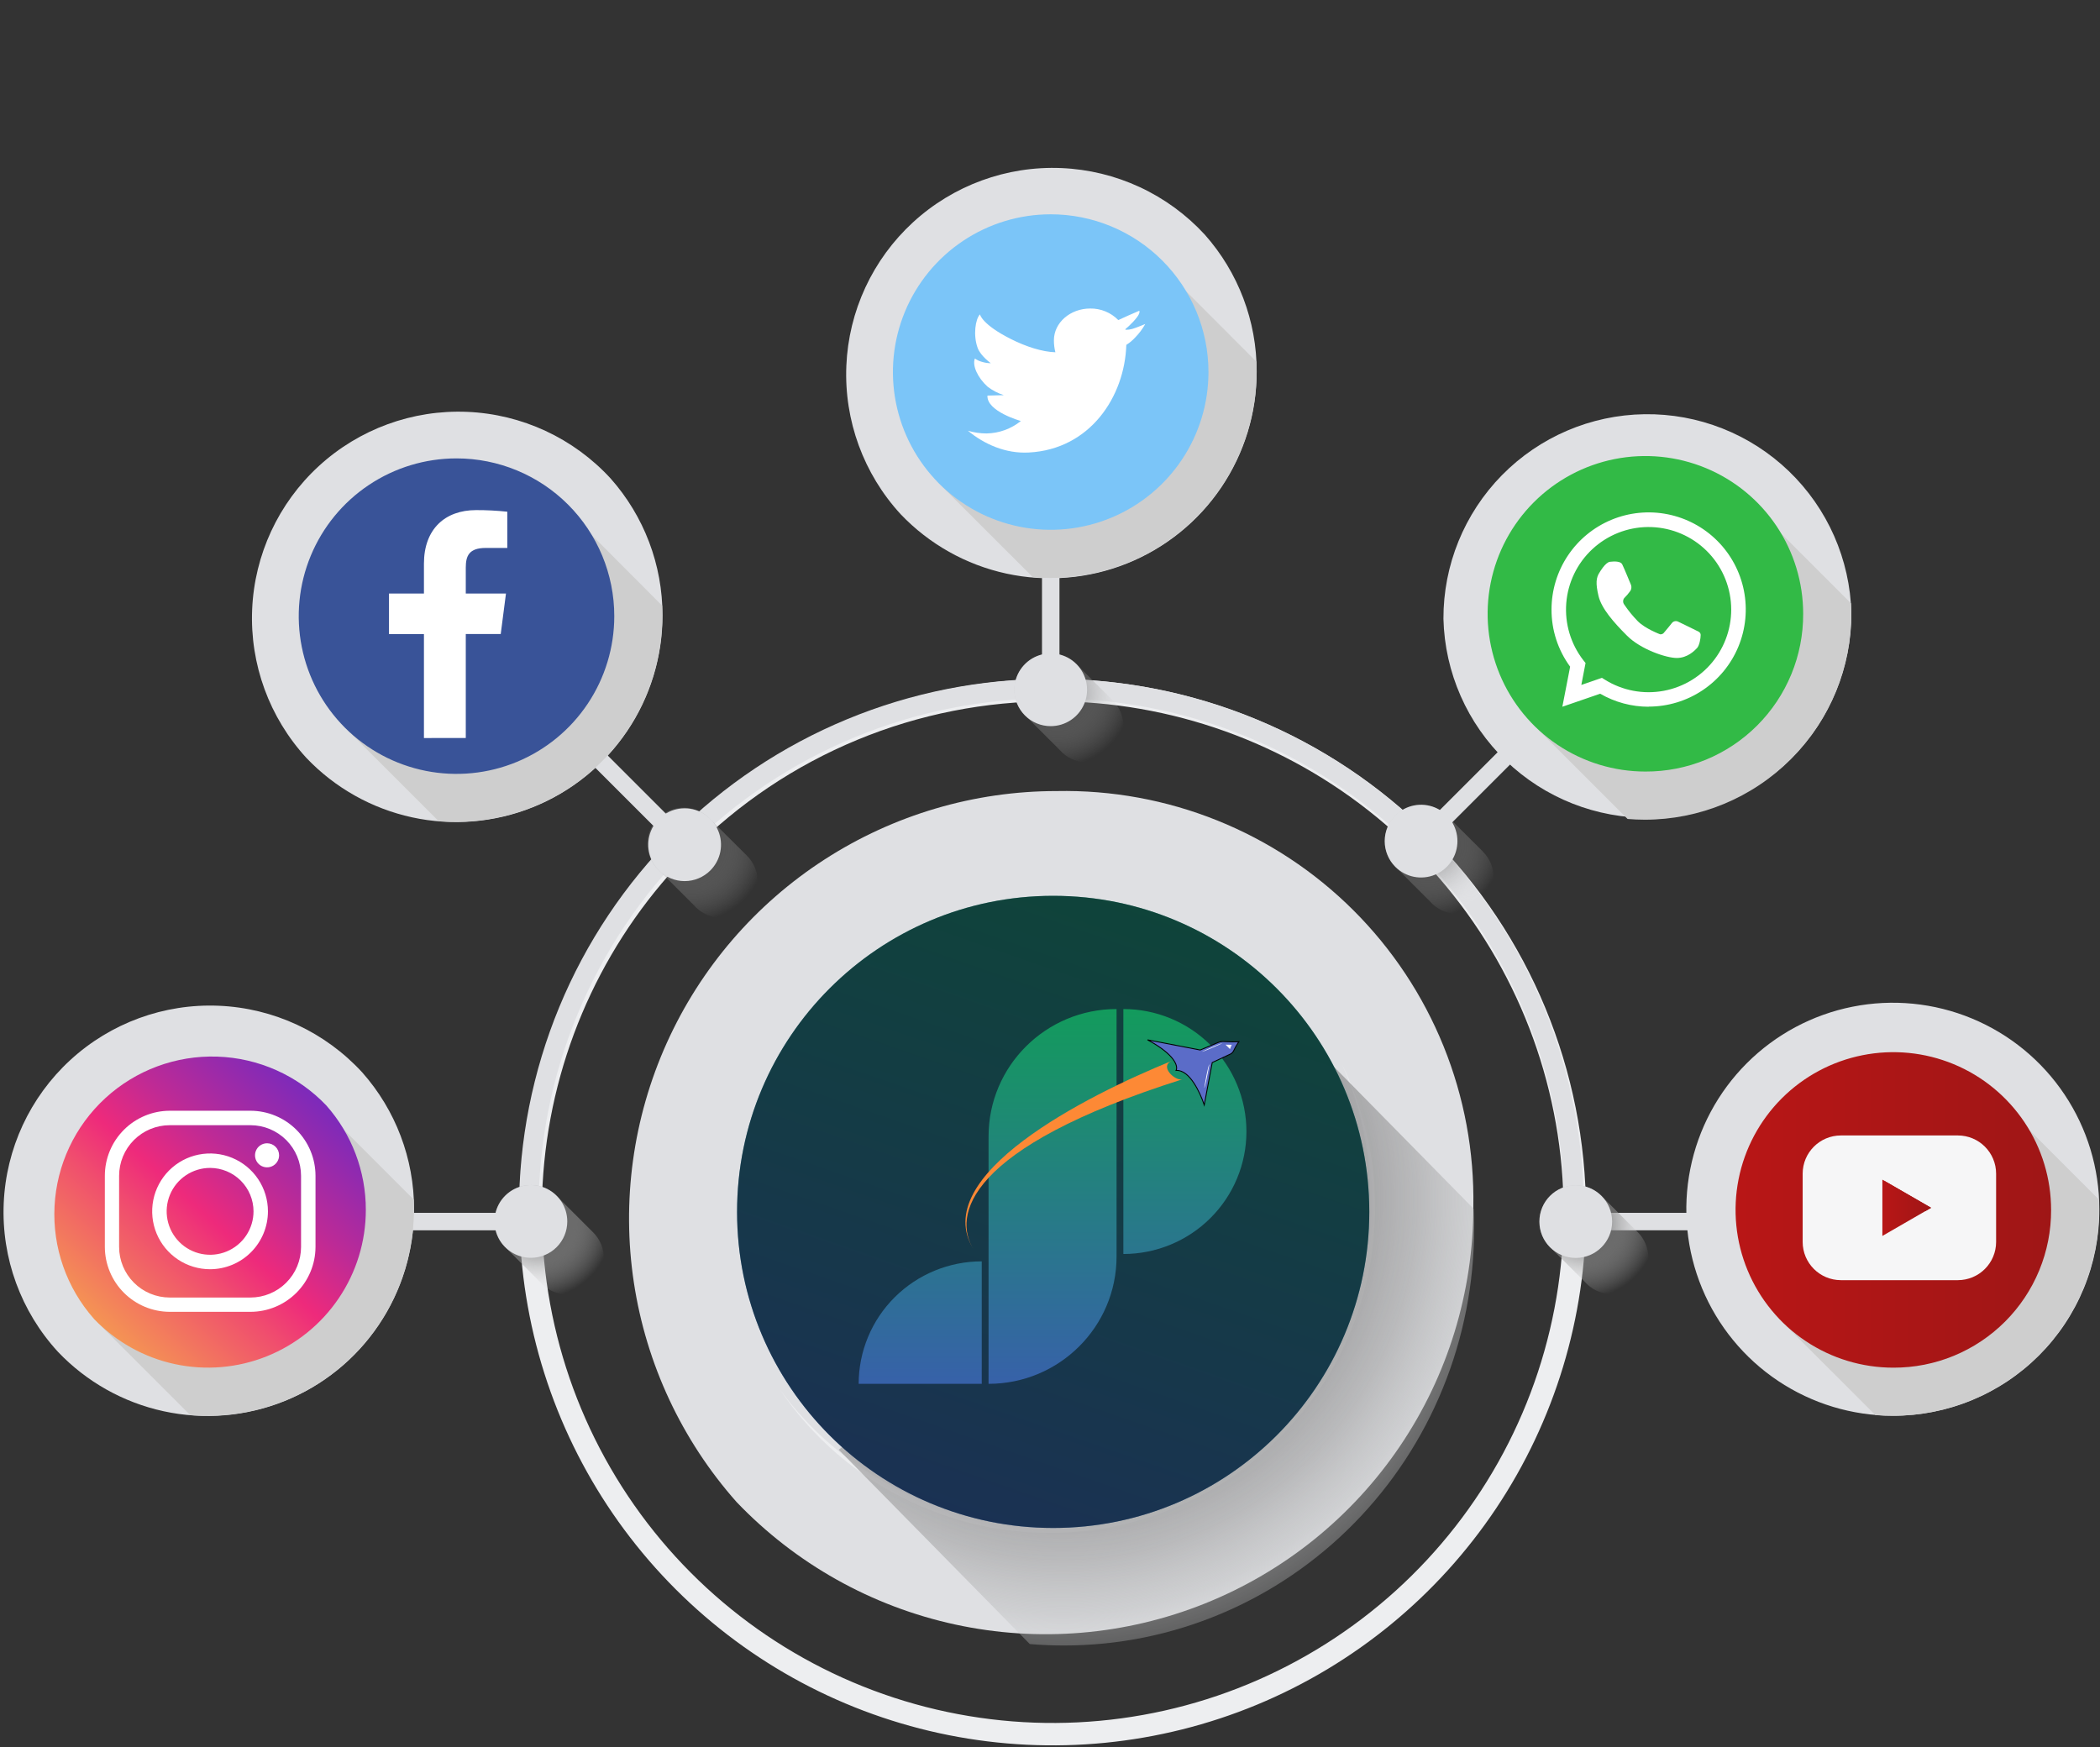 <svg xmlns="http://www.w3.org/2000/svg" width="661" height="550" viewBox="0 0 661 550" fill="none"><rect x="0" y="0" width="661" height="550" fill="#333333" stroke="none"/><path d="M463.751 379.866C464.057 362.573 460.871 345.396 454.385 329.364C447.898 313.331 438.244 298.771 426 286.556C413.756 274.34 399.173 264.721 383.125 258.272C367.077 251.824 349.893 248.679 332.601 249.026C306.679 249.02 281.307 256.501 259.535 270.57C237.763 284.638 220.518 304.695 209.872 328.33C199.226 351.965 195.634 378.172 199.525 403.8C203.417 429.428 214.628 453.387 231.811 472.796C250.375 492.242 274.338 505.682 300.611 511.385C326.883 517.088 354.262 514.792 379.218 504.793C404.174 494.794 425.563 477.55 440.63 455.284C455.696 433.018 463.749 406.75 463.751 379.866Z" fill="#DFE0E3"></path><path d="M422.42 335.07C432.728 358.257 434.094 384.437 426.255 408.571C418.416 432.705 401.927 453.086 379.961 465.79C357.996 478.495 332.107 482.625 307.279 477.385C282.451 472.145 260.439 457.907 245.48 437.41C259.996 458.907 282.126 474.097 307.404 479.916C332.682 485.734 359.226 481.748 381.68 468.761C404.133 455.774 420.825 434.753 428.386 409.941C435.948 385.129 433.816 358.372 422.42 335.07Z" fill="#EDEEF0"></path><path d="M331.358 220.77C368.563 220.77 404.616 233.67 433.375 257.272C462.134 280.874 481.82 313.718 489.078 350.208C496.336 386.697 490.718 424.574 473.18 457.385C455.642 490.196 427.269 515.912 392.897 530.149C358.525 544.386 320.279 546.265 284.677 535.465C249.075 524.665 218.319 501.855 197.649 470.921C176.98 439.987 167.676 402.842 171.322 365.817C174.969 328.792 191.341 294.177 217.648 267.87C232.545 252.888 250.265 241.011 269.784 232.926C289.303 224.841 310.232 220.709 331.358 220.77ZM331.358 213.72C298.158 213.718 265.703 223.561 238.097 242.005C210.491 260.449 188.974 286.665 176.268 317.338C163.562 348.011 160.237 381.763 166.713 414.325C173.19 446.888 189.177 476.798 212.653 500.275C236.13 523.751 266.04 539.738 298.603 546.215C331.166 552.691 364.917 549.366 395.59 536.66C426.263 523.954 452.479 502.438 470.923 474.832C489.367 447.226 499.21 414.77 499.208 381.57C499.208 337.053 481.524 294.36 450.046 262.882C418.568 231.404 375.875 213.72 331.358 213.72Z" fill="#EDEEF0"></path><path d="M563.768 381.8H495.988V387.29H563.768V381.8Z" fill="#DFE0E3"></path><path d="M330 213.72V219.89C351.37 219.707 372.563 223.781 392.342 231.874C412.122 239.966 430.092 251.916 445.206 267.026C460.319 282.135 472.273 300.103 480.371 319.88C488.468 339.658 492.547 360.85 492.37 382.22H498.54C498.721 360.038 494.485 338.042 486.079 317.515C477.673 296.987 465.265 278.337 449.577 262.654C433.89 246.971 415.238 234.567 394.708 226.165C374.178 217.764 352.182 213.533 330 213.72Z" fill="#DFE0E3"></path><path style="mix-blend-mode:multiply" d="M515.498 387.88L504.418 376.82C503.366 375.679 502.092 374.764 500.674 374.131C499.257 373.498 497.725 373.161 496.173 373.14C494.62 373.118 493.08 373.414 491.646 374.007C490.211 374.601 488.913 375.48 487.829 376.592C486.746 377.704 485.9 379.025 485.344 380.475C484.788 381.924 484.533 383.472 484.595 385.023C484.657 386.574 485.034 388.096 485.703 389.497C486.372 390.898 487.32 392.147 488.488 393.17L498.778 403.47C499.787 404.626 501.018 405.567 502.398 406.237C503.778 406.908 505.279 407.294 506.811 407.372C508.344 407.451 509.876 407.22 511.317 406.695C512.759 406.169 514.08 405.359 515.202 404.312C516.323 403.265 517.223 402.004 517.847 400.602C518.472 399.201 518.808 397.688 518.835 396.154C518.863 394.62 518.582 393.096 518.009 391.673C517.435 390.25 516.582 388.956 515.498 387.87V387.88Z" fill="url(#paint0_radial_284_5714)"></path><path d="M163.359 381.08H169.529C169.503 359.904 173.654 338.931 181.746 319.362C189.837 299.794 201.709 282.013 216.682 267.039C231.655 252.065 249.434 240.192 269.003 232.1C288.571 224.007 309.544 219.855 330.719 219.88V213.72C308.734 213.694 286.959 218.004 266.642 226.406C246.326 234.807 227.865 247.134 212.319 262.68C196.773 278.226 184.447 296.686 176.045 317.003C167.644 337.32 163.333 359.094 163.359 381.08Z" fill="#DFE0E3"></path><path style="mix-blend-mode:multiply" opacity="0.6" d="M466.819 268.11L455.749 257.11C454.697 255.959 453.422 255.036 452.002 254.396C450.581 253.756 449.044 253.413 447.486 253.388C445.928 253.363 444.382 253.657 442.941 254.251C441.501 254.845 440.197 255.727 439.109 256.843C438.022 257.959 437.174 259.286 436.618 260.741C436.061 262.197 435.808 263.75 435.873 265.307C435.939 266.864 436.322 268.391 436.998 269.795C437.675 271.198 438.631 272.449 439.809 273.47L450.099 283.76C451.107 284.916 452.338 285.857 453.719 286.527C455.099 287.198 456.599 287.584 458.132 287.662C459.664 287.741 461.196 287.51 462.638 286.985C464.079 286.459 465.4 285.649 466.522 284.602C467.644 283.555 468.543 282.294 469.168 280.892C469.792 279.491 470.128 277.978 470.156 276.444C470.183 274.91 469.902 273.386 469.329 271.963C468.756 270.54 467.902 269.246 466.819 268.16V268.11Z" fill="url(#paint1_radial_284_5714)"></path><path style="mix-blend-mode:multiply" opacity="0.6" d="M350.24 220.47L339.17 209.41C338.119 208.26 336.844 207.336 335.424 206.696C334.003 206.056 332.466 205.713 330.908 205.688C329.35 205.664 327.804 205.957 326.363 206.551C324.923 207.145 323.619 208.028 322.531 209.144C321.444 210.26 320.596 211.586 320.04 213.042C319.483 214.497 319.23 216.051 319.295 217.608C319.361 219.164 319.744 220.691 320.42 222.095C321.097 223.499 322.053 224.749 323.23 225.77L333.53 236.06C334.539 237.216 335.77 238.157 337.15 238.828C338.53 239.498 340.031 239.884 341.564 239.963C343.096 240.041 344.628 239.811 346.07 239.285C347.511 238.759 348.832 237.949 349.954 236.902C351.075 235.855 351.975 234.594 352.599 233.192C353.224 231.791 353.56 230.278 353.587 228.744C353.615 227.21 353.334 225.686 352.761 224.263C352.187 222.84 351.334 221.547 350.25 220.46L350.24 220.47Z" fill="url(#paint2_radial_284_5714)"></path><path style="mix-blend-mode:multiply" opacity="0.6" d="M234.998 269.25L223.928 258.25C222.895 257.045 221.623 256.069 220.192 255.382C218.761 254.696 217.203 254.315 215.616 254.263C214.03 254.212 212.451 254.491 210.978 255.083C209.506 255.675 208.172 256.566 207.063 257.701C205.954 258.836 205.093 260.19 204.535 261.676C203.977 263.161 203.734 264.747 203.822 266.331C203.91 267.916 204.327 269.465 205.046 270.88C205.765 272.295 206.77 273.544 207.998 274.55L218.298 284.85C219.3 286.032 220.53 286.999 221.916 287.691C223.302 288.384 224.814 288.787 226.361 288.878C227.908 288.968 229.457 288.744 230.914 288.218C232.371 287.691 233.706 286.875 234.838 285.817C235.971 284.76 236.876 283.483 237.5 282.065C238.124 280.647 238.454 279.117 238.469 277.568C238.484 276.019 238.184 274.482 237.587 273.053C236.991 271.623 236.11 270.329 234.998 269.25Z" fill="url(#paint3_radial_284_5714)"></path><path d="M169.503 216.052L165.621 219.934L213.549 267.862L217.431 263.98L169.503 216.052Z" fill="#DFE0E3"></path><path d="M207.402 274.01C205.8 272.409 204.709 270.369 204.267 268.148C203.825 265.926 204.052 263.624 204.918 261.532C205.785 259.439 207.252 257.651 209.135 256.392C211.018 255.134 213.232 254.462 215.497 254.462C217.762 254.462 219.976 255.134 221.859 256.392C223.742 257.651 225.209 259.439 226.076 261.532C226.942 263.624 227.169 265.926 226.727 268.148C226.284 270.369 225.194 272.409 223.592 274.01C222.53 275.075 221.268 275.921 219.879 276.497C218.49 277.074 217.001 277.371 215.497 277.371C213.993 277.371 212.504 277.074 211.114 276.497C209.725 275.921 208.464 275.075 207.402 274.01Z" fill="#DFE0E3"></path><path d="M495.989 396C502.313 396 507.439 390.874 507.439 384.55C507.439 378.226 502.313 373.1 495.989 373.1C489.665 373.1 484.539 378.226 484.539 384.55C484.539 390.874 489.665 396 495.989 396Z" fill="#DFE0E3"></path><path d="M493.287 214.917L445.359 262.845L449.248 266.734L497.176 218.806L493.287 214.917Z" fill="#DFE0E3"></path><path d="M439.2 256.69C440.801 255.088 442.841 253.997 445.062 253.555C447.283 253.113 449.586 253.34 451.678 254.206C453.771 255.073 455.559 256.54 456.818 258.423C458.076 260.306 458.747 262.52 458.747 264.785C458.747 267.05 458.076 269.264 456.818 271.147C455.559 273.03 453.771 274.497 451.678 275.364C449.586 276.23 447.283 276.457 445.062 276.015C442.841 275.573 440.801 274.482 439.2 272.88C437.056 270.732 435.852 267.82 435.852 264.785C435.852 261.75 437.056 258.838 439.2 256.69Z" fill="#DFE0E3"></path><path style="mix-blend-mode:multiply" d="M186.628 387.88L175.548 376.82C174.5 375.66 173.226 374.728 171.803 374.08C170.381 373.432 168.84 373.082 167.277 373.053C165.714 373.023 164.162 373.314 162.716 373.908C161.27 374.502 159.961 375.386 158.87 376.505C157.779 377.624 156.928 378.955 156.371 380.416C155.815 381.876 155.563 383.436 155.632 384.997C155.702 386.559 156.09 388.09 156.774 389.496C157.458 390.901 158.422 392.152 159.608 393.17L169.898 403.47C170.9 404.651 172.132 405.617 173.518 406.309C174.903 407 176.415 407.404 177.962 407.494C179.508 407.584 181.056 407.36 182.514 406.835C183.971 406.31 185.306 405.494 186.439 404.438C187.572 403.381 188.478 402.106 189.104 400.689C189.73 399.273 190.062 397.743 190.079 396.195C190.097 394.646 189.801 393.109 189.207 391.679C188.614 390.248 187.737 388.952 186.628 387.87V387.88Z" fill="url(#paint4_radial_284_5714)"></path><path d="M167.108 381.8H99.328V387.3H167.108V381.8Z" fill="#DFE0E3"></path><path d="M167.11 395.96C164.846 395.96 162.632 395.289 160.749 394.03C158.866 392.772 157.398 390.984 156.532 388.892C155.665 386.8 155.438 384.497 155.88 382.276C156.322 380.055 157.412 378.015 159.014 376.414C160.615 374.812 162.655 373.722 164.876 373.28C167.097 372.838 169.4 373.065 171.492 373.932C173.584 374.798 175.372 376.266 176.63 378.149C177.889 380.032 178.56 382.245 178.56 384.51C178.56 387.547 177.354 390.459 175.207 392.606C173.059 394.754 170.147 395.96 167.11 395.96Z" fill="#DFE0E3"></path><path d="M208.529 193.7C208.549 177.819 202.734 162.485 192.189 150.61C180.52 137.916 164.285 130.377 147.057 129.652C129.829 128.927 113.019 135.076 100.324 146.745C87.63 158.415 80.091 174.649 79.366 191.877C78.641 209.105 84.79 225.916 96.46 238.61C105.423 248.022 117.002 254.531 129.702 257.296C142.401 260.061 155.638 258.955 167.703 254.121C179.768 249.288 190.107 240.948 197.385 230.179C204.662 219.41 208.544 206.707 208.529 193.71V193.7Z" fill="#DFE0E3"></path><path d="M107.77 228.2L138.07 258.5C139.86 258.65 141.67 258.73 143.49 258.73C160.729 258.73 177.262 251.882 189.451 239.692C201.641 227.502 208.49 210.969 208.49 193.73C208.49 192.73 208.49 191.67 208.41 190.65L186.39 168.56L107.77 228.2Z" fill="#CECECE"></path><path d="M193.351 193.96C193.351 203.782 190.439 213.383 184.982 221.549C179.525 229.716 171.77 236.081 162.695 239.84C153.621 243.598 143.636 244.582 134.003 242.666C124.37 240.749 115.521 236.02 108.576 229.075C101.631 222.13 96.902 213.281 94.986 203.648C93.069 194.015 94.053 184.03 97.811 174.956C101.57 165.882 107.935 158.126 116.102 152.669C124.268 147.212 133.869 144.3 143.691 144.3C156.862 144.3 169.493 149.532 178.806 158.845C188.119 168.158 193.351 180.789 193.351 193.96Z" fill="#395398"></path><path d="M660.789 380.66C660.789 367.804 656.977 355.237 649.835 344.548C642.692 333.859 632.541 325.528 620.664 320.608C608.786 315.688 595.717 314.401 583.108 316.909C570.499 319.417 558.918 325.608 549.827 334.698C540.737 343.789 534.546 355.371 532.038 367.979C529.53 380.588 530.817 393.657 535.737 405.535C540.657 417.412 548.988 427.563 559.677 434.706C570.366 441.848 582.933 445.66 595.789 445.66C604.333 445.688 612.798 444.026 620.696 440.769C628.595 437.512 635.772 432.725 641.813 426.684C647.854 420.643 652.641 413.466 655.898 405.567C659.155 397.669 660.817 389.204 660.789 380.66Z" fill="#DFE0E3"></path><path d="M560 415.17L590.31 445.47C592.09 445.62 593.9 445.7 595.73 445.7C612.969 445.7 629.502 438.852 641.692 426.662C653.882 414.472 660.73 397.939 660.73 380.7C660.73 379.7 660.73 378.65 660.66 377.63L638.6 355.57L560 415.17Z" fill="#CECECE"></path><path d="M645.609 380.88C645.609 371.056 642.695 361.453 637.236 353.285C631.777 345.117 624.019 338.752 614.942 334.995C605.865 331.238 595.877 330.257 586.243 332.178C576.608 334.098 567.76 338.832 560.816 345.783C553.873 352.733 549.148 361.586 547.237 371.222C545.327 380.859 546.317 390.845 550.084 399.918C553.85 408.992 560.223 416.744 568.396 422.195C576.569 427.646 586.175 430.55 595.999 430.54C602.523 430.556 608.985 429.282 615.014 426.791C621.044 424.3 626.521 420.642 631.132 416.027C635.742 411.412 639.395 405.931 641.879 399.899C644.364 393.867 645.632 387.403 645.609 380.88Z" fill="url(#paint5_linear_284_5714)"></path><path d="M582.74 193.01C582.322 176.104 575.252 160.045 563.064 148.321C550.876 136.597 534.555 130.155 517.645 130.393C500.735 130.631 484.602 137.531 472.749 149.594C460.897 161.657 454.281 177.909 454.34 194.82C454.758 211.726 461.829 227.785 474.017 239.509C486.205 251.233 502.526 257.675 519.436 257.437C536.345 257.198 552.478 250.298 564.331 238.236C576.184 226.173 582.799 209.921 582.74 193.01Z" fill="#DFE0E3"></path><path d="M482 227.51L512.3 257.81C514.09 257.96 515.89 258.04 517.72 258.04C526.256 258.04 534.708 256.359 542.594 253.092C550.481 249.826 557.646 245.038 563.682 239.002C569.718 232.966 574.506 225.8 577.772 217.914C581.039 210.028 582.72 201.576 582.72 193.04C582.72 192.04 582.72 190.98 582.65 189.96L560.59 167.9L482 227.51Z" fill="#CECECE"></path><path d="M567.57 193.22C567.57 183.398 564.658 173.797 559.201 165.63C553.744 157.464 545.988 151.099 536.914 147.34C527.84 143.582 517.855 142.598 508.222 144.514C498.589 146.43 489.74 151.16 482.795 158.105C475.85 165.05 471.12 173.899 469.204 183.532C467.288 193.165 468.272 203.15 472.03 212.224C475.789 221.298 482.154 229.054 490.32 234.511C498.487 239.968 508.088 242.88 517.91 242.88C524.439 242.907 530.908 241.64 536.945 239.154C542.982 236.668 548.467 233.011 553.084 228.394C557.701 223.777 561.358 218.292 563.844 212.255C566.33 206.218 567.596 199.749 567.57 193.22Z" fill="#32BA46"></path><path d="M333.48 149.36H327.98V217.14H333.48V149.36Z" fill="#DFE0E3"></path><path d="M319.27 217.14C319.27 214.875 319.941 212.662 321.199 210.779C322.457 208.896 324.246 207.428 326.338 206.562C328.43 205.695 330.732 205.468 332.953 205.91C335.174 206.352 337.215 207.442 338.816 209.044C340.417 210.645 341.508 212.685 341.95 214.906C342.391 217.127 342.165 219.429 341.298 221.522C340.431 223.614 338.964 225.402 337.081 226.66C335.198 227.918 332.984 228.59 330.72 228.59C327.683 228.59 324.77 227.384 322.623 225.236C320.476 223.089 319.27 220.177 319.27 217.14Z" fill="#DFE0E3"></path><path d="M395.559 116.96C395.582 101.081 389.771 85.746 379.229 73.87C373.451 67.584 366.491 62.497 358.747 58.9C351.003 55.304 342.627 53.268 334.096 52.908C316.867 52.182 300.055 58.331 287.359 70C281.073 75.778 275.986 82.738 272.39 90.482C268.793 98.226 266.757 106.603 266.398 115.134C265.672 132.363 271.82 149.174 283.489 161.87C292.453 171.283 304.033 177.792 316.734 180.556C329.435 183.321 342.673 182.214 354.738 177.379C366.803 172.545 377.142 164.203 384.419 153.433C391.695 142.663 395.576 129.958 395.559 116.96Z" fill="#DFE0E3"></path><path d="M294.801 151.41L325.111 181.71C326.891 181.86 328.701 181.94 330.531 181.94C347.77 181.94 364.303 175.092 376.493 162.902C388.683 150.712 395.531 134.179 395.531 116.94C395.531 115.94 395.531 114.88 395.461 113.86L373.421 91.77L294.801 151.41Z" fill="#CECECE"></path><path d="M380.379 117.12C380.379 126.942 377.466 136.543 372.009 144.71C366.553 152.876 358.797 159.241 349.723 163C340.649 166.758 330.664 167.742 321.03 165.826C311.397 163.91 302.549 159.18 295.604 152.235C288.659 145.29 283.929 136.441 282.013 126.808C280.097 117.175 281.08 107.19 284.839 98.116C288.597 89.042 294.962 81.286 303.129 75.829C311.296 70.373 320.897 67.46 330.719 67.46C343.889 67.46 356.521 72.692 365.834 82.005C375.147 91.318 380.379 103.949 380.379 117.12Z" fill="#7BC5F8"></path><path d="M130.329 380.67C130.351 364.787 124.54 349.45 113.999 337.57C102.329 324.874 86.094 317.334 68.865 316.608C51.636 315.882 34.825 322.03 22.129 333.7C9.433 345.369 1.893 361.604 1.167 378.833C0.441 396.062 6.589 412.874 18.259 425.57C27.222 434.982 38.801 441.491 51.501 444.256C64.201 447.021 77.438 445.915 89.503 441.081C101.568 436.247 111.907 427.908 119.184 417.139C126.462 406.37 130.344 393.667 130.329 380.67Z" fill="#DFE0E3"></path><path d="M29.57 415.17L59.87 445.47C61.66 445.62 63.47 445.7 65.3 445.7C82.539 445.7 99.072 438.852 111.262 426.662C123.452 414.472 130.3 397.939 130.3 380.7C130.3 379.7 130.3 378.64 130.23 377.62L108.16 355.56L29.57 415.17Z" fill="#CECECE"></path><path d="M115.149 380.88C115.167 368.749 110.73 357.034 102.679 347.96C93.697 338.552 81.381 333.044 68.381 332.62C55.38 332.196 42.732 336.89 33.156 345.692C23.579 354.495 17.838 366.703 17.168 379.693C16.497 392.684 20.95 405.418 29.569 415.16C36.419 422.335 45.261 427.295 54.955 429.399C64.649 431.503 74.751 430.656 83.959 426.967C93.168 423.277 101.06 416.914 106.619 408.698C112.178 400.483 115.149 390.79 115.149 380.87V380.88Z" fill="url(#paint6_linear_284_5714)"></path><path d="M616.26 357.44H579.45C572.801 357.44 567.41 362.83 567.41 369.48V390.95C567.41 397.599 572.801 402.99 579.45 402.99H616.26C622.91 402.99 628.3 397.599 628.3 390.95V369.48C628.3 362.83 622.91 357.44 616.26 357.44Z" fill="#F6F6F7"></path><path d="M592.5 371.36L607.84 380.21L592.5 389.07V371.36Z" fill="url(#paint7_linear_284_5714)"></path><path d="M592.5 371.36L605.98 381.29L607.84 380.21L592.5 371.36Z" fill="url(#paint8_linear_284_5714)"></path><path d="M78.84 412.96H53.41C48.002 412.939 42.821 410.781 38.998 406.955C35.174 403.13 33.018 397.948 33 392.54V370.13C33.005 364.713 35.155 359.519 38.98 355.683C42.805 351.847 47.993 349.681 53.41 349.66H78.84C84.266 349.668 89.469 351.827 93.306 355.664C97.143 359.502 99.302 364.704 99.31 370.13V392.54C99.291 397.959 97.127 403.15 93.291 406.976C89.455 410.803 84.259 412.955 78.84 412.96ZM53.41 354.21C49.189 354.215 45.143 355.894 42.159 358.879C39.174 361.863 37.495 365.91 37.49 370.13V392.54C37.495 396.761 39.174 400.807 42.159 403.791C45.143 406.776 49.189 408.455 53.41 408.46H78.84C83.061 408.455 87.107 406.776 90.091 403.791C93.076 400.807 94.755 396.761 94.76 392.54V370.13C94.755 365.91 93.076 361.863 90.091 358.879C87.107 355.894 83.061 354.215 78.84 354.21H53.41Z" fill="white"></path><path d="M66.128 399.55C62.524 399.552 59.001 398.485 56.003 396.484C53.006 394.483 50.669 391.638 49.288 388.309C47.908 384.98 47.545 381.316 48.247 377.781C48.949 374.246 50.684 370.999 53.231 368.45C55.779 365.901 59.026 364.165 62.56 363.461C66.095 362.757 69.759 363.117 73.089 364.496C76.418 365.875 79.265 368.21 81.267 371.206C83.27 374.203 84.338 377.726 84.338 381.33C84.333 386.159 82.413 390.789 79 394.204C75.586 397.619 70.957 399.542 66.128 399.55ZM66.128 367.66C63.425 367.66 60.782 368.462 58.534 369.964C56.286 371.466 54.534 373.601 53.499 376.099C52.464 378.596 52.194 381.345 52.721 383.997C53.249 386.648 54.55 389.084 56.462 390.996C58.374 392.908 60.81 394.21 63.462 394.737C66.113 395.265 68.862 394.994 71.36 393.959C73.858 392.925 75.993 391.173 77.495 388.925C78.997 386.676 79.798 384.034 79.798 381.33C79.793 377.706 78.351 374.232 75.789 371.67C73.226 369.107 69.752 367.665 66.128 367.66Z" fill="white"></path><path d="M87.85 363.68C87.852 364.43 87.631 365.164 87.215 365.789C86.799 366.414 86.207 366.901 85.514 367.189C84.822 367.478 84.059 367.553 83.323 367.408C82.587 367.262 81.91 366.9 81.38 366.37C80.849 365.839 80.488 365.163 80.342 364.427C80.196 363.691 80.272 362.928 80.56 362.235C80.848 361.542 81.335 360.95 81.96 360.534C82.585 360.119 83.319 359.898 84.07 359.9C85.071 359.903 86.031 360.302 86.74 361.01C87.448 361.718 87.847 362.678 87.85 363.68Z" fill="white"></path><path d="M356.42 103.54C355.714 103.737 354.983 103.831 354.25 103.82V103.59C355.38 102.69 358.25 99.91 358.6 98.59C358.76 98.03 358.6 97.83 358.6 97.82L355 99.39L352 100.76C350.851 99.587 349.476 98.66 347.958 98.034C346.441 97.409 344.812 97.097 343.17 97.12C336.85 97.12 331.73 101.6 331.73 107.12C331.725 108.391 331.879 109.657 332.19 110.89C332.19 110.6 332.19 111.18 332.19 110.89C328.12 110.78 322.91 109.11 318.26 106.76C309 102.12 308.45 98.96 308.45 98.96C307.01 100.49 306.27 105.55 307.73 109.52C308.66 112.06 311.87 114.34 311.87 114.34C310.872 114.327 309.881 114.166 308.93 113.86C308.186 113.653 307.485 113.314 306.86 112.86C305.96 115.05 307.76 118.94 310.86 121.73C312.395 122.908 314.124 123.808 315.97 124.39L310.81 124.53C310.52 129.53 321.33 132.53 321.33 132.53C318.273 135 314.48 136.379 310.55 136.45C308.555 136.452 306.571 136.162 304.66 135.59C309.86 139.88 316.55 142.84 323.82 142.45C343.12 141.45 354.01 124.86 354.52 108.57C355.57 107.908 356.525 107.108 357.36 106.19C358.585 104.934 359.637 103.522 360.49 101.99C360.49 101.99 357.63 103.2 356.42 103.54Z" fill="white"></path><path d="M518.93 222.48C513.574 222.479 508.314 221.065 503.68 218.38L491.77 222.48L494.22 209.87C490.389 204.652 488.335 198.343 488.36 191.87C488.36 185.824 490.152 179.913 493.512 174.886C496.871 169.859 501.645 165.941 507.231 163.627C512.817 161.313 518.964 160.708 524.894 161.887C530.824 163.067 536.271 165.978 540.546 170.254C544.821 174.529 547.733 179.976 548.912 185.906C550.092 191.836 549.486 197.983 547.173 203.568C544.859 209.154 540.941 213.929 535.913 217.288C530.886 220.647 524.976 222.44 518.93 222.44V222.48ZM504.23 213.38L505.15 213.96C510.665 217.404 517.272 218.656 523.665 217.47C530.059 216.283 535.776 212.744 539.688 207.55C543.601 202.356 545.425 195.884 544.801 189.411C544.177 182.939 541.15 176.935 536.317 172.584C531.484 168.233 525.197 165.851 518.694 165.907C512.191 165.964 505.946 168.455 501.19 172.89C496.434 177.325 493.512 183.381 493.001 189.863C492.49 196.346 494.427 202.785 498.43 207.91L499.07 208.72L497.74 215.62L504.23 213.38Z" fill="white"></path><path d="M503.501 180.17C503.501 180.17 505.291 177.03 506.751 176.85C508.211 176.67 510.101 176.67 510.601 177.63C511.101 178.59 513.381 184.14 513.381 184.14C513.49 184.449 513.528 184.779 513.492 185.104C513.456 185.43 513.346 185.743 513.171 186.02C512.59 186.83 511.941 187.59 511.231 188.29C511.015 188.579 510.899 188.93 510.899 189.29C510.899 189.651 511.015 190.001 511.231 190.29C512.5 192.178 513.94 193.945 515.531 195.57C517.921 197.96 522.531 199.67 522.531 199.67C522.723 199.693 522.917 199.675 523.101 199.619C523.286 199.562 523.456 199.467 523.601 199.34C524.021 198.92 526.291 196.08 526.291 196.08C526.524 195.807 526.843 195.621 527.195 195.552C527.547 195.483 527.912 195.535 528.231 195.7C529.441 196.25 534.681 198.86 534.681 198.86C534.891 198.964 535.063 199.13 535.174 199.336C535.285 199.542 535.33 199.778 535.301 200.01C535.301 200.94 534.921 203.2 534.161 204.01C533.401 204.82 531.161 207.13 527.791 207.13C524.421 207.13 516.411 204.4 512.141 200.13C507.871 195.86 504.071 191.52 503.141 187.58C502.211 183.64 502.391 181.79 503.501 180.17Z" fill="white"></path><path d="M146.611 232.32V199.59H157.611L159.261 186.84H146.611V178.69C146.611 175 147.611 172.49 152.931 172.49H159.681V161.09C156.413 160.737 153.128 160.567 149.841 160.58C140.101 160.58 133.441 166.53 133.441 177.44V186.85H122.441V199.6H133.441V232.33L146.611 232.32Z" fill="white"></path><path d="M264 456.377L324.148 517.551C327.697 517.844 331.284 518 334.909 518C351.861 518.001 368.647 514.607 384.309 508.011C399.971 501.415 414.202 491.747 426.19 479.558C438.177 467.369 447.686 452.898 454.173 436.972C460.661 421.046 464 403.976 464 386.738C464 384.65 463.952 382.579 463.856 380.525L420.062 336L264 456.377Z" fill="url(#paint9_radial_284_5714)"></path><path d="M431 381.5C431 436.452 386.452 481 331.5 481C276.548 481 232 436.452 232 381.5C232 326.548 276.548 282 331.5 282C386.452 282 431 326.548 431 381.5Z" fill="url(#paint10_linear_284_5714)"></path><path d="M431 381.5C431 436.452 386.452 481 331.5 481C276.548 481 232 436.452 232 381.5C232 326.548 276.548 282 331.5 282C386.452 282 431 326.548 431 381.5Z" fill="black" fill-opacity="0.5"></path><path fill-rule="evenodd" clip-rule="evenodd" d="M353.59 394.757C363.864 394.757 373.718 390.695 380.983 383.464C388.248 376.233 392.329 366.426 392.329 356.201C392.329 345.975 388.248 336.168 380.983 328.937C373.718 321.706 363.864 317.644 353.59 317.644L353.59 356.201V394.757ZM270.277 435.627C270.277 430.564 271.279 425.55 273.226 420.872C275.173 416.194 278.027 411.944 281.624 408.364C285.221 404.783 289.492 401.943 294.192 400.006C298.892 398.068 303.929 397.071 309.017 397.071L309.017 435.627H270.277ZM351.451 317.644C329.2 317.644 311.162 335.597 311.162 357.743V435.627C333.413 435.627 351.451 417.674 351.451 395.528V317.644Z" fill="url(#paint11_linear_284_5714)"></path><path d="M306.45 393.304C292.021 370.111 341.959 344.874 368.842 333.963C364.8 335.653 369.879 340.357 372.094 339.785C303.687 361.457 299.945 382.848 306.45 393.304Z" fill="#FD8935"></path><path d="M379.054 347.852L381.568 334.498L387.329 331.803C387.858 331.555 388.228 331.031 388.463 330.496C388.849 329.62 389.548 328.511 389.953 327.921C389.181 328.046 386.822 327.965 385.182 327.88C384.587 327.85 383.993 327.949 383.444 328.178L377.774 330.547L361.203 327.346C369.812 331.973 370.883 335.646 370.185 336.981C374.529 336.695 377.851 344.216 379.054 347.852Z" fill="#5B6CC8"></path><path fill-rule="evenodd" clip-rule="evenodd" d="M390.258 327.719L389.926 327.772C389.555 327.832 388.785 327.843 387.891 327.828C387.002 327.813 386.004 327.772 385.185 327.729C384.569 327.698 383.954 327.8 383.384 328.038L377.754 330.39L361.225 327.198L361.13 327.466C365.425 329.774 367.826 331.837 369.065 333.478C370.309 335.125 370.363 336.314 370.053 336.907L369.934 337.134L370.19 337.118C371.231 337.049 372.219 337.447 373.142 338.155C374.066 338.863 374.916 339.876 375.673 341.018C377.187 343.302 378.314 346.078 378.913 347.89L379.088 348.419L381.692 334.59L387.386 331.926C387.961 331.657 388.349 331.096 388.591 330.547C388.971 329.683 389.664 328.583 390.067 327.996L390.258 327.719ZM389.656 328.091C389.243 328.714 388.667 329.659 388.327 330.431C388.098 330.952 387.747 331.439 387.264 331.665L381.436 334.392L379.009 347.281C378.374 345.471 377.308 342.963 375.913 340.859C375.146 339.702 374.276 338.661 373.317 337.926C372.424 337.241 371.446 336.816 370.401 336.822C370.662 336.054 370.447 334.83 369.295 333.304C368.102 331.725 365.888 329.796 362.072 327.654L377.785 330.689L383.495 328.304C384.024 328.083 384.596 327.988 385.17 328.017C385.991 328.059 386.993 328.101 387.886 328.116C388.581 328.128 389.219 328.124 389.656 328.091Z" fill="black"></path><path d="M380.669 334.987C380.266 337.348 379.376 342.162 379.043 342.524C379.414 340.24 380.259 335.535 380.669 334.987Z" fill="white"></path><path d="M384.729 328.439C382.728 329.348 378.646 331.15 378.331 331.084C380.237 330.188 384.184 328.404 384.729 328.439Z" fill="white"></path><path d="M387.145 330.238L387.688 328.904L385.763 328.86L387.145 330.238Z" fill="white"></path><defs><radialGradient id="paint0_radial_284_5714" cx="0" cy="0" r="1" gradientUnits="userSpaceOnUse" gradientTransform="translate(498.188 385.43) scale(23.37 23.37)"><stop stop-color="#464646"></stop><stop offset="0.32" stop-color="#787878" stop-opacity="0.73"></stop><stop offset="0.98" stop-color="#FAFAFA" stop-opacity="0.02"></stop><stop offset="1" stop-color="white" stop-opacity="0"></stop></radialGradient><radialGradient id="paint1_radial_284_5714" cx="0" cy="0" r="1" gradientUnits="userSpaceOnUse" gradientTransform="translate(449.499 265.66) scale(23.37 23.37)"><stop stop-color="#464646"></stop><stop offset="0.32" stop-color="#787878" stop-opacity="0.73"></stop><stop offset="0.98" stop-color="#FAFAFA" stop-opacity="0.02"></stop><stop offset="1" stop-color="white" stop-opacity="0"></stop></radialGradient><radialGradient id="paint2_radial_284_5714" cx="0" cy="0" r="1" gradientUnits="userSpaceOnUse" gradientTransform="translate(332.92 218.02) scale(23.37 23.37)"><stop stop-color="#464646"></stop><stop offset="0.32" stop-color="#787878" stop-opacity="0.73"></stop><stop offset="0.98" stop-color="#FAFAFA" stop-opacity="0.02"></stop><stop offset="1" stop-color="white" stop-opacity="0"></stop></radialGradient><radialGradient id="paint3_radial_284_5714" cx="0" cy="0" r="1" gradientUnits="userSpaceOnUse" gradientTransform="translate(217.688 266.79) scale(23.37 23.37)"><stop stop-color="#464646"></stop><stop offset="0.32" stop-color="#787878" stop-opacity="0.73"></stop><stop offset="0.98" stop-color="#FAFAFA" stop-opacity="0.02"></stop><stop offset="1" stop-color="white" stop-opacity="0"></stop></radialGradient><radialGradient id="paint4_radial_284_5714" cx="0" cy="0" r="1" gradientUnits="userSpaceOnUse" gradientTransform="translate(169.308 385.43) scale(23.37 23.37)"><stop stop-color="#464646"></stop><stop offset="0.32" stop-color="#787878" stop-opacity="0.73"></stop><stop offset="0.98" stop-color="#FAFAFA" stop-opacity="0.02"></stop><stop offset="1" stop-color="white" stop-opacity="0"></stop></radialGradient><linearGradient id="paint5_linear_284_5714" x1="547.559" y1="381.57" x2="645.609" y2="381.57" gradientUnits="userSpaceOnUse"><stop stop-color="#B81616"></stop><stop offset="1" stop-color="#9F1616"></stop></linearGradient><linearGradient id="paint6_linear_284_5714" x1="-2.851" y1="457.8" x2="147.849" y2="291.24" gradientUnits="userSpaceOnUse"><stop stop-color="#F9ED32"></stop><stop offset="0.05" stop-color="#F8E236"></stop><stop offset="0.13" stop-color="#F7C441"></stop><stop offset="0.24" stop-color="#F49354"></stop><stop offset="0.38" stop-color="#F0506D"></stop><stop offset="0.45" stop-color="#EE2A7B"></stop><stop offset="0.54" stop-color="#BD2A96"></stop><stop offset="0.71" stop-color="#6D2AC3"></stop><stop offset="0.85" stop-color="#322AE3"></stop><stop offset="0.95" stop-color="#0E2AF7"></stop><stop offset="1" stop-color="#002AFF"></stop></linearGradient><linearGradient id="paint7_linear_284_5714" x1="592.5" y1="380.22" x2="607.84" y2="380.22" gradientUnits="userSpaceOnUse"><stop stop-color="#B81616"></stop><stop offset="1" stop-color="#9F1616"></stop></linearGradient><linearGradient id="paint8_linear_284_5714" x1="592.5" y1="376.32" x2="607.84" y2="376.32" gradientUnits="userSpaceOnUse"><stop stop-color="#B81616"></stop><stop offset="1" stop-color="#9F1616"></stop></linearGradient><radialGradient id="paint9_radial_284_5714" cx="0" cy="0" r="1" gradientUnits="userSpaceOnUse" gradientTransform="translate(334.593 377.491) scale(154.613 157.226)"><stop stop-color="#828282"></stop><stop offset="0.3" stop-color="#848484" stop-opacity="0.98"></stop><stop offset="0.47" stop-color="#8B8B8B" stop-opacity="0.92"></stop><stop offset="0.6" stop-color="#969697" stop-opacity="0.81"></stop><stop offset="0.72" stop-color="#A6A6A7" stop-opacity="0.66"></stop><stop offset="0.83" stop-color="#BBBCBD" stop-opacity="0.47"></stop><stop offset="0.92" stop-color="#D4D5D7" stop-opacity="0.23"></stop><stop offset="1" stop-color="#EDEEF0" stop-opacity="0"></stop></radialGradient><linearGradient id="paint10_linear_284_5714" x1="396.175" y1="194.938" x2="296.675" y2="481" gradientUnits="userSpaceOnUse"><stop stop-color="#139A5C"></stop><stop offset="1" stop-color="#3662A8"></stop></linearGradient><linearGradient id="paint11_linear_284_5714" x1="336.727" y1="311.089" x2="336.727" y2="442.182" gradientUnits="userSpaceOnUse"><stop stop-color="#119E58"></stop><stop offset="1" stop-color="#395EAD"></stop></linearGradient></defs></svg>